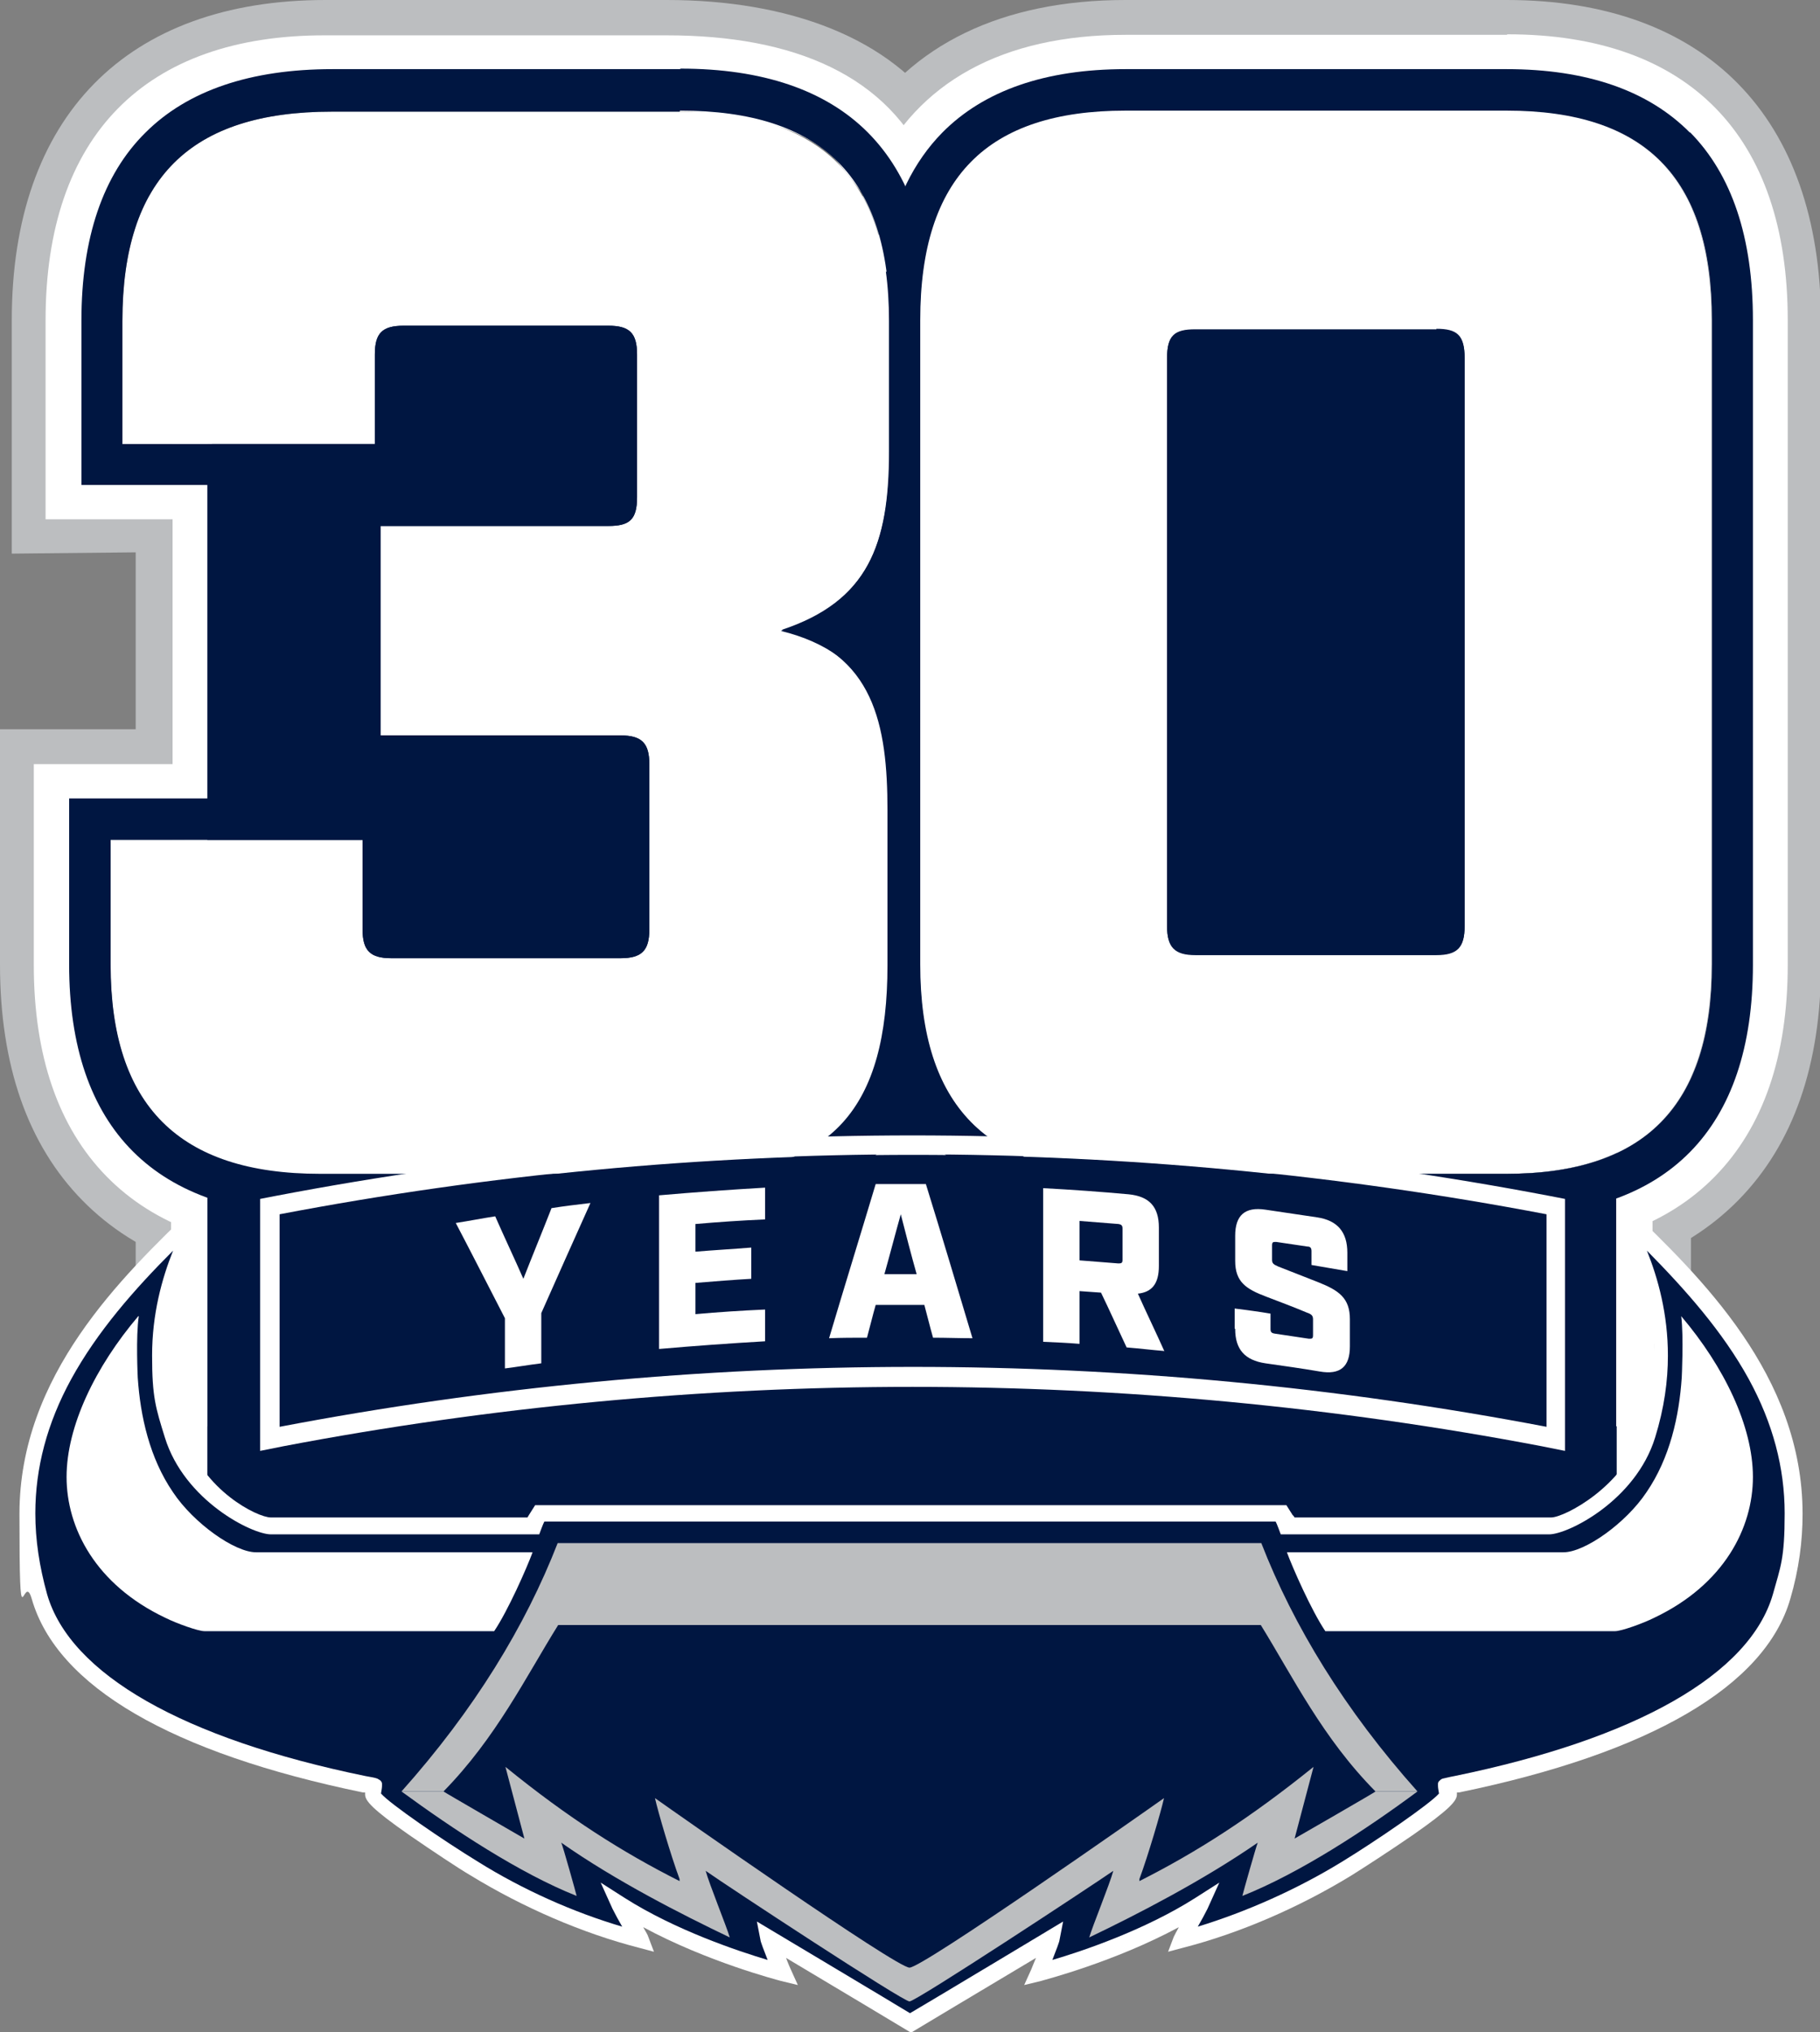<?xml version="1.0" encoding="UTF-8"?>
<svg id="uuid-6d12cd0d-7a2a-43d5-b28b-ebf8814dda1a" xmlns="http://www.w3.org/2000/svg" version="1.1" viewBox="0 0 355.4 396.8">
  <rect x="0" y="0" width="355.4" height="396.8" fill="#808080" stroke="none"/>
  <!-- Generator: Adobe Illustrator 29.0.0, SVG Export Plug-In . SVG Version: 2.1.0 Build 186)  -->
  <defs>
    <style>
      .st0, .st1 {
        fill: #fff;
      }

      .st0, .st2 {
        fill-rule: evenodd;
      }

      .st3, .st2 {
        fill: #001641;
      }

      .st4 {
        fill: #bcbec0;
      }
    </style>
  </defs>
  <polygon class="st4" points="26.5 332.5 26.5 38.3 330.2 38.3 330.2 332.5 178.3 383 26.5 332.5"/>
  <polygon class="st1" points="33.7 326.1 33.7 45.8 323 45.8 323 326.1 178.3 374.2 33.7 326.1"/>
  <polygon class="st3" points="40.5 319.6 40.5 53.1 315.7 53.1 315.7 319.6 178.1 365.3 40.5 319.6"/>
  <g>
    <path class="st4" d="M23.5,86.5v-24c0-27.9,13.1-40.9,40.1-40.9h66.6c8.7,0,16,1.4,21.9,4.2.8-3.4,3.8-6.2,8-5.2,5.8,1.5,10.5,6.4,14.2,11.6,2-2.5,4.1-5,6.4-7.4.3-.3,3.3-1.7,3.6-2C174.1,7.3,153.9,0,130.2,0H63.6C24.7,0,2.3,22.8,2.3,62.5v45.6l28.8-.3.7-5.5-8.3-15.7"/>
    <path class="st4" d="M181.1,228.3c0,.1,0,.2-.1.3-.8,1.3-1.9,2.2-3.2,2.8-2.9,2-6.4.8-8.3-1.7-3.3-1.9-6.5-3.8-10.2-4.4-1.1-.2-2-.7-2.7-1.5-6.2,3.6-14.1,5.4-24,5.4H61.3c-27.1,0-40.1-13.4-40.1-40.9v-24.3h14.8c0-.8,0-1.5,0-2.3-1.4-1.1-2.4-2.8-2.5-5.1-.2-4.8-.3-9.5-.4-14.2H0v45.9c0,19.7,5.4,35.2,16.1,46.1,10.7,10.9,25.9,16.4,45.2,16.4h71.2c19.3,0,34.5-5.5,45.2-16.4,2.5-2.6,4.8-5.4,6.7-8.5-1.1.8-2.2,1.6-3.3,2.5h0Z"/>
    <path class="st4" d="M294.2,0h-74.4C195.6,0,177.8,8.8,167.8,24.9c2.4,2.1,4.6,4.7,6.4,7.3,2-2.5,4.1-5,6.4-7.4,4.5-4.7,11-.4,11.2,4.7,6.6-5.3,15.8-7.9,27.9-7.9h74.4c27,0,40.1,13,40.1,40.9v125.8c0,27.6-13.1,40.9-40.1,40.9h-74.4c-12.4,0-21.9-2.8-28.6-8.6,0,0-.1.1-.2.2-3,2.8-6.7,4.8-9.8,7.5,0,.1,0,.2-.1.3-.8,1.3-1.9,2.2-3.2,2.8-1.8,1.2-3.7,1.2-5.4.5.7.8,1.4,1.6,2.2,2.4,10.7,10.9,25.9,16.4,45.2,16.4h74.5c19.3,0,34.5-5.5,45.2-16.4,10.7-10.9,16.1-26.4,16.1-46.1V62.5C355.4,22.8,333.1,0,294.2,0h0Z"/>
  </g>
  <rect class="st3" x="40.5" y="53.1" width="275.1" height="164.2"/>
  <g>
    <path class="st1" d="M39.7,94.4c0-3.2,0-5.5,1.9-6.9,0-.3-.2-.6-.2-.9h-17.9v-24c0-27.9,13.1-40.9,40.1-40.9h66.6c13.7,0,26.5,2.7,33.1,9.6,2,2.4,3.5,4.3,4.5,5.7,1.4,2.1,5.2-1.2,6.5.9.9-.1,1.8-.2,2.8-.3.1-.2.3-.4.5-.6.7-.7,3.2-3.4,3.9-4-7.9-18.3-26.5-26.1-51.3-26.1H63.6C28.3,6.8,8.9,26.6,8.9,62.5v38.9h30.8"/>
    <path class="st1" d="M165.9,221.8c-1.8,0-3.3-.6-4.3-1.6-6.6,6.1-16.3,9-29.1,9H61.3c-27.1,0-40.1-13.4-40.1-40.9v-24.3h18.6v-14.8s0,0,0,0H6.6v39.2c0,17.8,4.8,31.7,14.2,41.3s23,14.5,40.5,14.5h71.2c17.5,0,31.1-4.9,40.5-14.5,2.3-2.3,4.3-4.9,6-7.8h-13.2Z"/>
    <path class="st1" d="M294.2,6.8h-74.4c-24.1,0-40.7,9.3-48.9,26.6,1.4,1.3,2,7.2,3,8.8.9-.1,1.9-.2,2.8-.4.1-.2.8-4.7,1-4.9,3.7-4,8.3-5.7,13.1-6.3,6.6-6,16.3-8.9,29-8.9h74.4c27,0,40.1,13,40.1,40.9v125.8c0,27.6-13.1,40.9-40.1,40.9h-74.4c-11.6,0-20.6-2.5-27.1-7.4h-19.4c1.7,2.9,3.8,5.5,6.1,7.8,9.4,9.6,23,14.5,40.5,14.5h74.5c17.5,0,31.1-4.9,40.5-14.5s14.2-23.5,14.2-41.3V62.5c0-36-19.4-55.8-54.7-55.8h0Z"/>
  </g>
  <g>
    <path class="st1" d="M21.6,188.3v-24.3h49.2v17.5c0,4.1,1.5,5.6,5.6,5.6h44.8c4.1,0,5.6-1.5,5.6-5.6v-32.3c0-4.1-1.5-5.6-5.6-5.6h-46.9v-40.9h44.5c4.1,0,5.6-1.2,5.6-5.6v-27.9c0-4.2-1.5-5.6-5.6-5.6h-40c-4.2,0-5.6,1.5-5.6,5.6v17.5H23.9v-24c0-27.9,13.3-40.9,40.9-40.9h67.9c27.6,0,40.9,13,40.9,40.9v25.5c0,18.1-4.1,29.4-21.1,35,18.1,4.4,23.4,18.4,23.4,35v30.3c0,27.6-13.4,40.9-40.9,40.9H62.5c-27.6,0-40.9-13.4-40.9-40.9h0Z"/>
    <path class="st3" d="M132.8,21.6c27.6,0,40.9,13,40.9,40.9v25.5c0,18.1-4.1,29.4-21.1,35,18.1,4.4,20.7,18.6,20.7,35.2v30.3c0,27.6-10.6,40.7-38.2,40.7H62.5c-27.6,0-40.9-13.4-40.9-40.9v-24.3h49.2v17.5c0,4.1,1.5,5.6,5.6,5.6h44.8c4.1,0,5.6-1.5,5.6-5.6v-32.3c0-4.1-1.5-5.6-5.6-5.6h-46.9v-40.9h44.5c4.1,0,5.6-1.2,5.6-5.6v-27.9c0-4.2-1.5-5.6-5.6-5.6h-40c-4.2,0-5.6,1.5-5.6,5.6v17.5H23.9v-24c0-27.9,13.3-40.9,40.9-40.9h67.9M132.8,13.5h-67.9c-16,0-28.3,4.2-36.5,12.4-8.3,8.2-12.5,20.6-12.5,36.7v32.1h50.4v56.9h52.5v27.4h-39.9v-23.1H13.5v32.4c0,32.1,16.9,49,49,49h72.7c32.1,0,49-16.9,49-49v-30.3c0-18.3-6.2-29.2-14.2-35.5,10.2-9.2,11.9-22.2,11.9-34.5v-25.5c0-16.1-4.2-28.4-12.5-36.7-8.2-8.2-20.5-12.4-36.5-12.4h0ZM121.8,151.6h0Z"/>
  </g>
  <g>
    <path class="st1" d="M179.6,188.3V62.5c0-27.9,13.1-40.9,40.1-40.9h74.4c27,0,40.1,13,40.1,40.9v125.8c0,27.6-13.1,40.9-40.1,40.9h-74.4c-27.1,0-40.1-13.4-40.1-40.9h0ZM280.5,186.5c4.1,0,5.5-1.5,5.5-5.6v-110.9c0-4.4-1.5-5.6-5.5-5.6h-47.1c-4.1,0-5.5,1.2-5.5,5.6v110.9c0,4.1,1.5,5.6,5.5,5.6h47.1Z"/>
    <path class="st3" d="M280.5,64.3h-47.1c-4.1,0-5.5,1.2-5.5,5.6v110.9c0,4.1,1.5,5.6,5.5,5.6h47.1c4.1,0,5.5-1.5,5.5-5.6v-111c0-4.4-1.5-5.6-5.5-5.6h0Z"/>
    <path class="st3" d="M330,25.9c-8.1-8.2-20.1-12.4-35.8-12.4h-74.4c-15.7,0-27.7,4.2-35.8,12.4-5.6,5.7-9.4,13.4-11.1,23,.6,1,1,2.1,1.2,3.4,2.5,18.8,1.3,37.6-1.7,56.3-.1.7-.3,1.4-.6,2v21.8c1.7,1.3,2.9,3.2,3.3,5.3.8.9,1.4,1.9,1.6,3.1.3,1.5.6,2.9.6,4.3.1.3.3.6.4.9.5.9.7,2,.7,3.1v1.4c0,1.3-.3,2.5-.9,3.6.8,8.6.3,17.1-.5,25.6,1.1,9.8-.8,19.4-2.4,29,6,18.9,21.3,28.7,45.2,28.7h74.4c31.4,0,48.1-16.9,48.1-49V62.5c0-16.1-4.1-28.4-12.3-36.7h0ZM334.3,188.3c0,27.6-13.1,40.9-40.1,40.9h-74.4c-27.1,0-40.1-13.4-40.1-40.9V62.5c0-27.9,13.1-40.9,40.1-40.9h74.4c27,0,40.1,13,40.1,40.9v125.8Z"/>
  </g>
  <rect class="st1" x="33.4" y="236.7" width="289.3" height="41.8"/>
  <rect class="st3" x="40.5" y="230.8" width="275.1" height="68"/>
  <g>
    <path class="st3" d="M302,278.7c-81.7-15.6-165.6-15.6-247.3,0v-41.5c81.7-15.6,165.6-15.6,247.3,0v41.5Z"/>
    <path class="st1" d="M178.3,225.4c41.4,0,82.8,3.9,123.7,11.7v41.5c-40.9-7.8-82.3-11.7-123.7-11.7s-82.8,3.9-123.7,11.7v-41.5c40.9-7.8,82.3-11.7,123.7-11.7M178.3,221.7c-41.6,0-83.5,4-124.4,11.8l-3.1.6v49.2l4.5-.9c40.4-7.7,81.8-11.6,122.9-11.6s82.5,3.9,122.9,11.6l4.5.9v-49.2l-3.1-.6c-40.9-7.8-82.7-11.8-124.4-11.8h0Z"/>
  </g>
  <g>
    <path class="st1" d="M98.6,257.4c-3.2-6.2-6.4-12.5-9.6-18.6,2.6-.4,5.1-.9,7.7-1.3,1.8,4.1,3.7,8.1,5.5,12.2,1.8-4.6,3.7-9.2,5.5-13.8,2.5-.4,5.1-.7,7.6-1-3.2,7.1-6.4,14.3-9.6,21.5v9.8c-2.4.3-4.7.7-7.1,1v-9.8h0Z"/>
    <path class="st1" d="M128.7,233.4c6.9-.6,13.8-1.1,20.7-1.5v6.2c-4.5.2-9,.5-13.6.9v5.4c3.6-.3,7.2-.5,10.9-.8v6.1c-3.6.2-7.2.5-10.9.8v6.1c4.5-.4,9-.7,13.6-.9v6.2c-6.9.4-13.8.9-20.7,1.5v-30h0Z"/>
    <path class="st1" d="M180.6,254.8c-3.2,0-6.4,0-9.6,0-.6,2.1-1.1,4.2-1.7,6.4-2.5,0-4.9,0-7.4.1,3-10.1,6.1-20.1,9.1-30.1,3.3,0,6.6,0,9.8,0,3.1,10,6.1,20.1,9.1,30.1-2.6,0-5.1-.1-7.7-.1-.6-2.1-1.1-4.2-1.7-6.4h0ZM179,248.8c-1.1-3.9-2.1-7.8-3.1-11.7-1.1,3.9-2.1,7.8-3.2,11.7,2.1,0,4.2,0,6.3,0h0Z"/>
    <path class="st1" d="M227.4,263.8c-2.5-.2-4.9-.5-7.4-.7-1.7-3.6-3.3-7.2-5-10.7-1.4-.1-2.8-.2-4.2-.3v10.3c-2.4-.2-4.8-.3-7.1-.4v-30c5.6.3,11.2.7,16.7,1.2,4,.4,5.9,2.4,5.9,6.5v7.5c0,3.4-1.3,5.1-4.1,5.4,1.7,3.8,3.5,7.5,5.2,11.3h0ZM218.4,246.7c.6,0,.8-.1.8-.7v-6.1c0-.6-.2-.8-.8-.9-2.5-.2-5.1-.4-7.6-.6v7.7c2.5.2,5.1.4,7.6.6h0Z"/>
    <path class="st1" d="M241.1,259.4v-3.9c2.3.3,4.7.6,7,1v3c0,.6.2.8.8.9,2.2.3,4.5.7,6.7,1,.6,0,.8,0,.8-.7v-3.1c0-.7-.3-1-1.2-1.3-2.6-1.1-5.3-2.1-7.9-3.1-4-1.5-6.1-2.9-6.1-7v-4.9c0-4,1.9-5.7,5.9-5.1,3.4.5,6.7,1,10.1,1.5,4,.6,5.9,2.9,5.9,6.9v3.6c-2.3-.4-4.6-.8-7-1.2v-2.7c0-.6-.2-.9-.8-.9-2-.3-4.1-.6-6.1-.9-.6,0-.8,0-.8.7v2.8c0,.7.3.9,1.2,1.3,2.6,1,5.3,2.1,7.9,3.1,4,1.6,6.1,3.1,6.1,7.2v5.3c0,4-1.9,5.6-5.9,4.9-3.5-.6-7.1-1.1-10.6-1.6-4-.6-5.9-2.7-5.9-6.7h0Z"/>
  </g>
  <g>
    <path class="st0" d="M104.5,293.9l-1.2,1.9c-.1.2-.2.3-.3.5h-50.1c-2.7,0-13.3-5.4-16.5-15.9-6-19.5-.1-34.2,4-42.7l-2.6-1.9c-14,13.5-34,32.7-34,59.8s.7,10.7,2.4,16.6c4.9,17.1,27.3,30.1,64.7,37.8,0,0,.2,0,.4,0,0,.1,0,.3,0,.4,0,1.2,1.3,2.8,8.6,7.9,4.5,3.1,9.6,6.5,12,7.9,10.3,6.3,21.9,11.3,32.8,14.1l3,.8-1.1-2.9c-.1-.4-.5-1-1-1.9,12.6,6.8,26.2,10.3,26.9,10.5l3.3.8-1.4-3.1c-.1-.2-.5-1.1-.9-2.2,5.9,3.5,24.4,14.6,24.4,14.6,0,0,18.5-11.1,24.4-14.6-.4,1-.8,1.9-.9,2.2l-1.4,3.1,3.3-.8c.6-.2,14.3-3.7,26.9-10.5-.5.9-.8,1.5-1,1.9l-1.1,2.9,3-.8c10.9-2.8,22.5-7.8,32.8-14.1,2.4-1.5,7.5-4.8,12-7.9,7.3-5.1,8.6-6.7,8.6-7.9s0-.3,0-.4c.1,0,.4,0,.4,0,37.4-7.7,59.8-20.8,64.7-37.8,1.7-5.8,2.4-11.3,2.4-16.6,0-27.1-20-46.3-34-59.8l-1.4,1c4.1,8.4,9.8,23.5,3.8,42.9-3.2,10.5-14.9,16.6-17.5,16.6h-50.1c-.1-.2-.2-.3-.4-.5l-1.2-1.9H104.5Z"/>
    <path class="st2" d="M249.1,297.1c.2.3,1,2.5,1,2.5h52.4c3.7,0,16.9-6.6,20.7-18.9,1.8-5.8,2.5-11.1,2.5-16,0-8.1-1.9-15-4.1-20.5,7.5,7.6,14.8,15.8,19.9,25.1,4.7,8.6,7,17.3,7,26.2s-.8,10.4-2.3,15.8c-4.5,15.6-26.6,28.2-62.2,35.5-1.1.2-1.8.4-2.3.5h0s0,0,0,0c-.3.1-.5.3-.7.5-.1.1-.2.3-.2.5h0c0,.1,0,.2,0,.4,0,.4.1.9.2,1.5-1.7,2-12.2,9.2-18.9,13.3-8.8,5.4-18.7,9.8-28.2,12.7.7-1.2,1.4-2.5,1.9-3.5l2.3-5.1-4.7,3c-9.9,6.3-22.1,10.4-27.9,12.1.7-1.8,1.4-3.6,1.4-3.9l.7-3.6s-28.3,17-29.9,17.9c-1.6-1-29.9-17.9-29.9-17.9l.7,3.6c0,.3.7,2.1,1.4,3.9-5.7-1.7-18-5.8-27.9-12.1l-4.7-3,2.3,5.1c.5,1,1.2,2.3,1.9,3.5-9.5-2.8-19.4-7.2-28.2-12.7-6.7-4.1-17.2-11.3-18.9-13.3.1-.6.2-1.1.2-1.5s0-.2,0-.4h0s0,0,0,0c0-.2-.1-.4-.2-.5-.1-.2-.4-.3-.7-.5,0,0,0,0,0,0h0c-.5-.2-1.2-.3-2.3-.5-35.6-7.3-57.7-19.9-62.2-35.5-1.5-5.4-2.3-10.6-2.3-15.8,0-8.9,2.3-17.6,7-26.2,5.1-9.3,12.3-17.5,19.9-25.1-2.2,5.5-4.1,12.4-4.1,20.5s.7,10.2,2.5,16c3.8,12.3,17,18.9,20.7,18.9h52.4s.8-2.2,1-2.5h142.9,0Z"/>
    <path class="st1" d="M328.3,257c8.4,9.9,14,21.5,14,31.4s-5.6,21-19.3,27.5c-2.2,1.1-6.4,2.6-7.6,2.6h-56.6c-2.7-4-6.4-12.4-7.5-15.4h54c4.2,0,12.2-5.7,16.2-11.7,4.6-6.7,6.4-14.9,6.9-22.4,0,0,.4-8-.1-12h0Z"/>
    <path class="st1" d="M27,257c-8.4,9.9-14,21.5-14,31.4s5.6,21,19.3,27.5c2.2,1.1,6.4,2.6,7.6,2.6h56.6c2.7-4,6.4-12.4,7.5-15.4h-54c-4.2,0-12.2-5.7-16.2-11.7-4.6-6.7-6.4-14.9-6.9-22.4,0,0-.4-8,.2-12h0Z"/>
    <path class="st4" d="M109,317.3c-6.3,10.1-12.1,22-22.4,32.5h-8.2c14.2-15.9,24.2-32.3,30.5-48.5h137.4c6.3,16.2,16.3,32.6,30.5,48.5h-8.2c-10.3-10.4-16.1-22.3-22.4-32.5H109Z"/>
    <path class="st4" d="M177.6,384.2c-2.6,0-45.9-30.4-49.7-33.1.6,2.7,3.1,11.2,4.8,15.8v.4c-11.1-5.6-21.7-12.3-34-22.3h0l3.7,14s-15.9-9.2-15.8-9.2-8.4,0-8.2,0c10.1,7.4,23.1,16,34.2,20.4-.1-.5-2.7-9.8-3-10.4,10.7,7.5,23.5,14,32.9,18.5-.6-2.1-4-10.4-4.7-13,4.1,2.9,38.5,25.5,39.8,25.5,1.3,0,35.6-22.6,39.8-25.5-.7,2.6-4.1,10.9-4.7,13,9.4-4.5,22.2-11.1,32.9-18.5-.3.7-2.9,9.9-3,10.4,11.1-4.4,24.1-12.9,34.2-20.4.2,0-8.4,0-8.2,0s-15.8,9.2-15.8,9.2l3.7-14h0c-12.4,10-22.9,16.7-34,22.3v-.4c1.7-4.6,4.2-13.1,4.8-15.8-3.8,2.7-47.1,33.1-49.7,33.1h0Z"/>
  </g>
</svg>